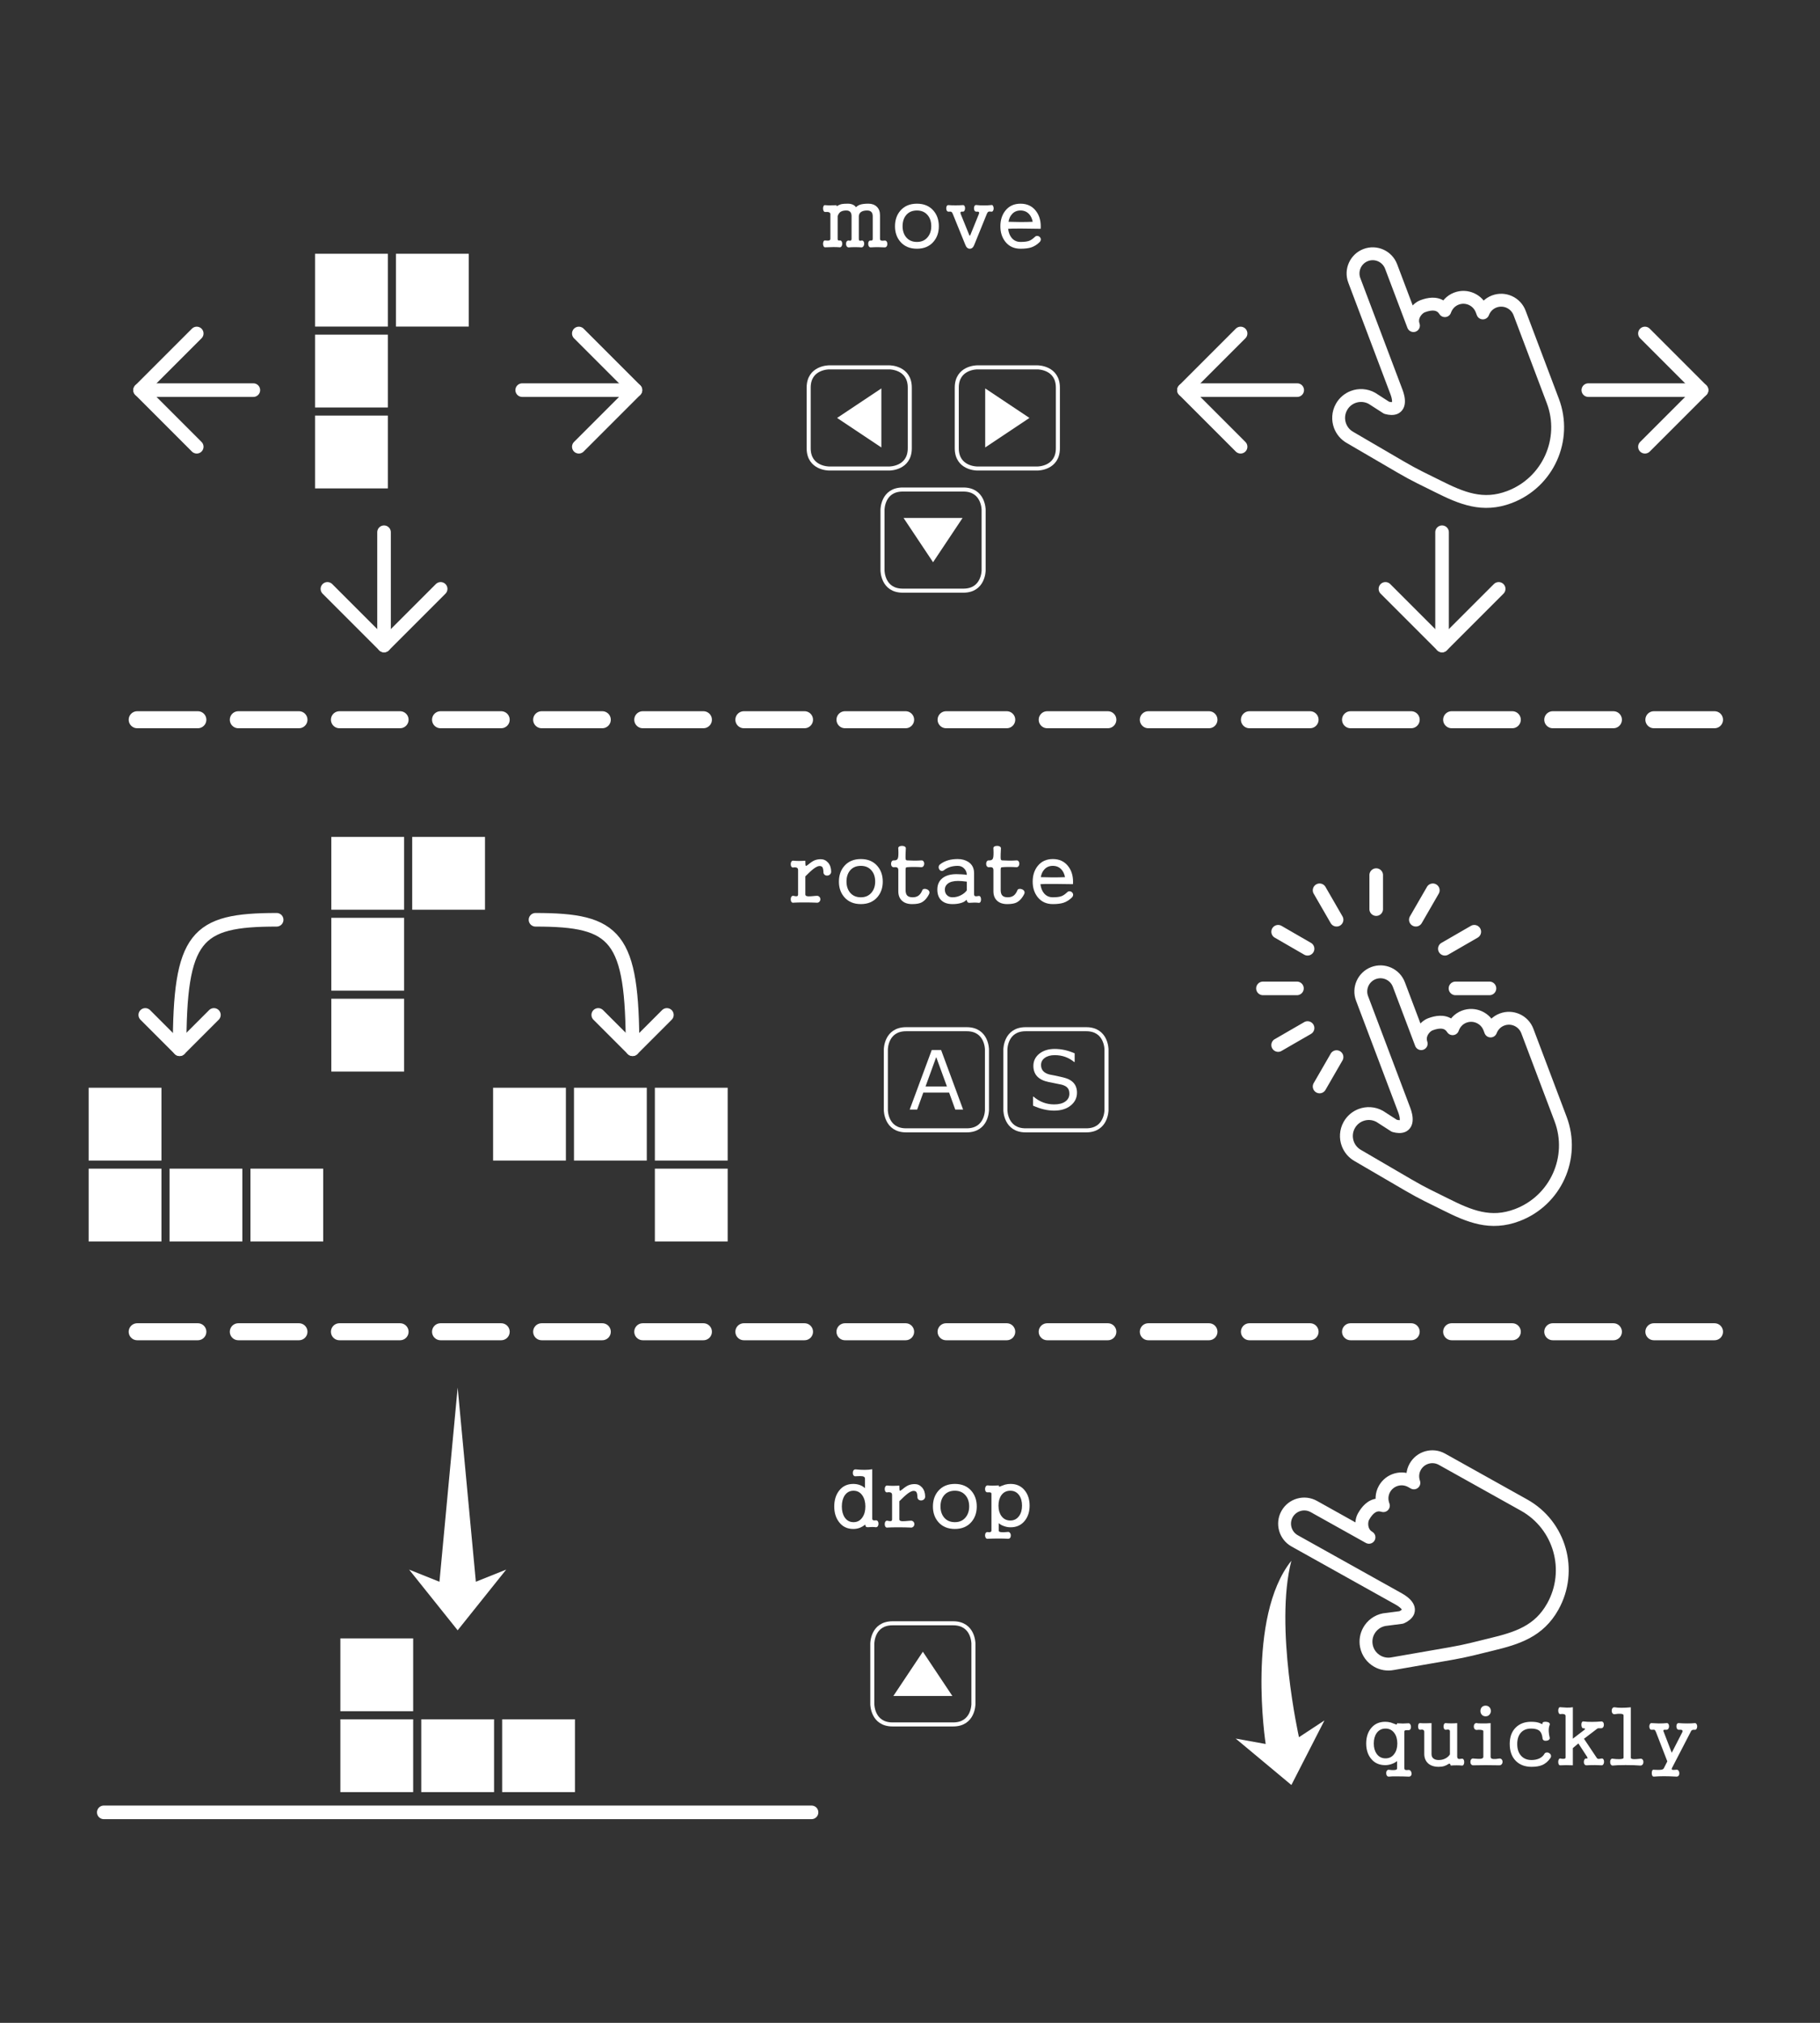 <?xml version="1.0" encoding="UTF-8" standalone="no"?>
<!--?xml version="1.0" encoding="utf-8"?-->

<!-- Generator: Adobe Illustrator 15.1.0, SVG Export Plug-In . SVG Version: 6.00 Build 0)  -->

<svg
   version="1.1"
   id="_x32_"
   x="0px"
   y="0px"
   width="1800"
   height="2000"
   viewBox="0 0 1800 2000"
   style="opacity:1"
   xml:space="preserve"
   sodipodi:docname="operation.svg"
   inkscape:version="1.2.2 (732a01da63, 2022-12-09)"
   xmlns:inkscape="http://www.inkscape.org/namespaces/inkscape"
   xmlns:sodipodi="http://sodipodi.sourceforge.net/DTD/sodipodi-0.dtd"
   xmlns="http://www.w3.org/2000/svg"
   xmlns:svg="http://www.w3.org/2000/svg"><rect x="0" y="0" width="1800" height="2000" fill="#333333" stroke="none"/><g
   id="g10712-2"
   transform="matrix(-0.8,0,0,0.8,-782.385,237.399)"><g
     id="g10675-4"><path
       style="fill:none;stroke:#ffffff;stroke-width:16.8;stroke-linecap:round;stroke-linejoin:round;stroke-dasharray:none;stroke-opacity:1"
       d="M -1242.426,957.574 -1200,1000 l 42.426,-42.426"
       id="path7881-4-8-6-7"
       sodipodi:nodetypes="ccc" /><path
       style="fill:none;stroke:#ffffff;stroke-width:16.8;stroke-linecap:round;stroke-linejoin:miter;stroke-dasharray:none;stroke-opacity:1"
       d="m -1200,1000 c 0,-140 -20,-160 -120,-160"
       id="path7883-1-13-6-8"
       sodipodi:nodetypes="cc" /></g></g><path
   style="fill:#ffffff;fill-opacity:1;stroke:none;stroke-width:0.6px;stroke-linecap:butt;stroke-linejoin:miter;stroke-opacity:1"
   d="m 434.63,1563.89 -30,-12 48,60 48,-60 -30,12 -18,-192 z"
   id="path8733-6-8"
   sodipodi:nodetypes="ccccccc" /><g
   id="g7014"
   transform="translate(2195.601,-370.207)"><g
     id="g6"
     transform="matrix(-0.198,-0.524,0.524,-0.198,-861.473,1641.269)"
     style="fill:#ffffff;fill-opacity:1;stroke:none">
	<path
   class="st0"
   d="M 465.906,200.813 V 189.454 H 296.079 255.095 c -4.156,0.047 -9.531,-0.609 -12.359,-1.734 -0.703,-0.266 -1.234,-0.531 -1.563,-0.734 l -0.391,-0.281 -0.469,0.5 0.547,-0.406 -0.078,-0.094 -0.469,0.5 0.547,-0.406 -1.484,1.094 h 1.906 l -0.422,-1.094 -1.484,1.094 h 1.906 c -0.016,0 -0.016,-0.469 0.453,-1.609 0.453,-1.141 1.375,-2.844 2.922,-5 l -9.219,-6.625 7.313,8.688 24.663,-18.271 c 11.938,-10.063 18.141,-24.531 18.125,-39 0.016,-11.547 -3.938,-23.25 -11.953,-32.75 -10.063,-11.953 -24.547,-18.156 -39.016,-18.141 -11.547,0 -23.25,3.938 -32.766,11.953 L 121.438,152.331 l 7.313,8.688 -7.125,-8.844 C 98.329,171 84.86,184.516 65.829,202.094 48.423,218.188 32.126,234.047 19.923,253.125 7.688,272.156 -0.062,294.625 0,321.844 0,400.813 64,464.813 142.953,464.813 h 166.078 c 25.438,0 46.078,-20.594 46.094,-46.063 0,-13.813 -6.203,-26.125 -15.656,-34.438 l -7.516,8.5 v 11.375 h 5.422 c 25.438,0 46.078,-20.625 46.078,-46.063 0.016,-14.344 -6.719,-27.063 -16.797,-35.406 l -7.25,8.75 2.297,11.125 c 5.391,-1.094 10.344,-3.25 14.469,-6.344 6.234,-4.625 10.297,-11.063 12.609,-17.75 2.344,-6.75 3.156,-13.844 3.172,-21.031 -0.016,-4.469 -0.953,-8.813 -2.578,-13.031 -2.469,-6.281 -6.5,-12.375 -12.344,-17.25 -5.797,-4.813 -13.734,-8.313 -22.703,-8.281 -3,0 -5.922,1.219 -8.031,3.344 -2.125,2.125 -3.328,5.031 -3.328,8.031 0,2.969 1.203,5.906 3.328,8.031 2.109,2.125 5.031,3.313 8.031,3.313 h 111.578 c 25.469,0 46.078,-20.625 46.094,-46.078 -0.031,-25.453 -20.641,-46.078 -46.094,-46.094 v 11.36 11.359 c 12.891,0.016 23.375,10.469 23.375,23.375 -0.031,12.891 -10.469,23.359 -23.375,23.359 H 354.329 c -3,0 -5.922,1.219 -8.031,3.344 -2.125,2.125 -3.328,5.031 -3.328,8.031 0,2.969 1.203,5.906 3.328,8.031 2.109,2.125 5.031,3.313 8.031,3.313 2.188,0.031 3.969,0.5 5.719,1.406 2.594,1.344 5.047,3.813 6.734,6.719 1.719,2.844 2.5,6.094 2.453,7.719 0.031,7.219 -1.266,13.094 -3.234,16.594 -1,1.75 -2.063,3 -3.391,3.969 -1.328,1 -2.969,1.781 -5.484,2.313 -4.297,0.906 -7.672,4.125 -8.734,8.375 -1.062,4.25 0.391,8.719 3.781,11.5 5.297,4.438 8.563,10.719 8.578,17.906 -0.031,12.875 -10.484,23.313 -23.375,23.344 h -5.422 c -4.734,0 -8.953,2.906 -10.625,7.344 -1.672,4.406 -0.453,9.375 3.094,12.531 4.953,4.406 7.984,10.469 7.984,17.406 -0.016,12.875 -10.469,23.313 -23.375,23.344 H 142.954 c -33.234,0 -63.234,-13.438 -85.016,-35.219 -21.782,-21.781 -35.219,-51.781 -35.219,-85.031 0.047,-23.031 6.109,-40.344 16.344,-56.469 10.25,-16.109 25.047,-30.813 42.172,-46.594 19.469,-17.984 32.234,-30.828 54.656,-48.938 l 0.172,-0.141 80.366,-65.177 c 5.328,-4.469 11.703,-6.609 18.141,-6.625 8.094,0.016 16.016,3.391 21.641,10.063 4.453,5.313 6.609,11.672 6.609,18.109 -0.016,8.078 -3.391,16.016 -10.047,21.641 L 228.126,165.969 c -0.734,0.609 -1.359,1.281 -1.922,2.047 -2.359,3.297 -4.203,6.469 -5.531,9.734 -1.313,3.266 -2.109,6.656 -2.109,10.141 -0.094,5.391 2.234,10.75 5.516,14.188 2.438,2.641 5.188,4.406 7.906,5.719 4.078,1.953 8.172,2.938 12.094,3.563 3.922,0.609 7.688,0.813 11.016,0.813 h 40.984 169.828 v -11.361 z"
   style="fill:#ffffff;fill-opacity:1;stroke:none"
   id="path4"
   sodipodi:nodetypes="ccccccccccccccccccccccccccccccccssccccscccccccccccscsscccccsscsccccccccscccsccccsscccccccccccccccccscccc" />
</g><g
     id="g6210"
     style="fill:#ffffff;fill-opacity:1;stroke:none"
     transform="matrix(0.56,0,0,0.56,-613.948,1288.867)"><path
       style="color:#000000;fill:#ffffff;fill-opacity:1;stroke:none;stroke-linecap:round;-inkscape-stroke:none"
       d="m -393.863,-107.398 a 12,12 0 0 0 -12,12 v 60 a 12,12 0 0 0 12,12 12,12 0 0 0 12,-12 v -60 a 12,12 0 0 0 -12,-12 z"
       id="use5624-7" /><path
       style="color:#000000;fill:#ffffff;fill-opacity:1;stroke:none;stroke-linecap:round;-inkscape-stroke:none"
       d="m -296.969,-80.193 a 12,12 0 0 0 -7.287,5.59 l -30,51.963 a 12,12 0 0 0 4.393,16.391 12,12 0 0 0 16.393,-4.391 l 30,-51.963 a 12,12 0 0 0 -4.393,-16.393 12,12 0 0 0 -9.105,-1.197 z"
       id="use5626-5" /><path
       style="color:#000000;fill:#ffffff;fill-opacity:1;stroke:none;stroke-linecap:round;-inkscape-stroke:none"
       d="m -217.553,-6.988 a 12,12 0 0 0 -9.105,1.197 l -51.963,30 a 12,12 0 0 0 -4.391,16.393 12,12 0 0 0 16.391,4.393 l 51.963,-30 a 12,12 0 0 0 4.393,-16.393 12,12 0 0 0 -7.287,-5.59 z"
       id="use5628-0" /><path
       style="color:#000000;fill:#ffffff;fill-opacity:1;stroke:none;stroke-linecap:round;-inkscape-stroke:none"
       d="m -253.863,92.602 a 12,12 0 0 0 -12,12 12,12 0 0 0 12,12 h 60 a 12,12 0 0 0 12,-12 12,12 0 0 0 -12,-12 z"
       id="use5630-3" /><path
       style="color:#000000;fill:#ffffff;fill-opacity:1;stroke:none;stroke-linecap:round;-inkscape-stroke:none"
       d="m -466.969,214.254 a 12,12 0 0 0 -7.287,5.592 l -30,51.961 a 12,12 0 0 0 4.393,16.393 12,12 0 0 0 16.393,-4.393 l 30,-51.961 a 12,12 0 0 0 -4.393,-16.393 12,12 0 0 0 -9.105,-1.199 z"
       id="use5638-1" /><path
       style="color:#000000;fill:#ffffff;fill-opacity:1;stroke:none;stroke-linecap:round;-inkscape-stroke:none"
       d="m -512.002,163.012 a 12,12 0 0 0 -9.105,1.197 l -51.961,30 a 12,12 0 0 0 -4.393,16.393 12,12 0 0 0 16.393,4.393 l 51.961,-30 a 12,12 0 0 0 4.393,-16.393 12,12 0 0 0 -7.287,-5.59 z"
       id="use5640-5" /><path
       style="color:#000000;fill:#ffffff;fill-opacity:1;stroke:none;stroke-linecap:round;-inkscape-stroke:none"
       d="m -593.863,92.602 a 12,12 0 0 0 -12,12 12,12 0 0 0 12,12 h 60 a 12,12 0 0 0 12,-12 12,12 0 0 0 -12,-12 z"
       id="use5642-3" /><path
       style="color:#000000;fill:#ffffff;fill-opacity:1;stroke:none;stroke-linecap:round;-inkscape-stroke:none"
       d="m -570.174,-6.988 a 12,12 0 0 0 -7.287,5.59 12,12 0 0 0 4.393,16.393 l 51.961,30 a 12,12 0 0 0 16.393,-4.393 12,12 0 0 0 -4.393,-16.393 l -51.961,-30 a 12,12 0 0 0 -9.105,-1.197 z"
       id="use5644-6" /><path
       style="color:#000000;fill:#ffffff;fill-opacity:1;stroke:none;stroke-linecap:round;-inkscape-stroke:none"
       d="m -490.758,-80.193 a 12,12 0 0 0 -9.105,1.197 12,12 0 0 0 -4.393,16.393 l 30,51.963 a 12,12 0 0 0 16.393,4.391 12,12 0 0 0 4.393,-16.391 l -30,-51.963 a 12,12 0 0 0 -7.287,-5.59 z"
       id="use5646-4" /></g></g><g
   id="g7043"
   transform="translate(2212.63,-380.36)"><g
     id="g7887-4-9"
     transform="matrix(0.56,0,0,-0.56,165.581,1242.584)"><path
       style="fill:none;stroke:#ffffff;stroke-width:24;stroke-linecap:round;stroke-linejoin:round;stroke-dasharray:none;stroke-opacity:1"
       d="m -1800,500 100,-100 100,100"
       id="path7881-4-0" /><path
       style="fill:none;stroke:#ffffff;stroke-width:24;stroke-linecap:round;stroke-linejoin:miter;stroke-dasharray:none;stroke-opacity:1"
       d="M -1700,400 V 600"
       id="path7883-1-1" /></g><g
     id="g7887-4"
     transform="matrix(0,-0.56,-0.56,0,-305.775,-185.925)"><path
       style="fill:none;stroke:#ffffff;stroke-width:24;stroke-linecap:round;stroke-linejoin:round;stroke-dasharray:none;stroke-opacity:1"
       d="m -1800,500 100,-100 100,100"
       id="path7881-4" /><path
       style="fill:none;stroke:#ffffff;stroke-width:24;stroke-linecap:round;stroke-linejoin:miter;stroke-dasharray:none;stroke-opacity:1"
       d="M -1700,400 V 600"
       id="path7883-1" /></g><g
     id="g6-8"
     transform="matrix(-0.198,-0.524,0.524,-0.198,-886.169,941.476)"
     style="fill:#ffffff;fill-opacity:1;stroke:none">
	<path
   class="st0"
   d="M 465.906,200.813 V 189.454 H 296.079 255.095 c -4.156,0.047 -9.531,-0.609 -12.359,-1.734 -0.703,-0.266 -1.234,-0.531 -1.563,-0.734 l -0.391,-0.281 -0.469,0.5 0.547,-0.406 -0.078,-0.094 -0.469,0.5 0.547,-0.406 -1.484,1.094 h 1.906 l -0.422,-1.094 -1.484,1.094 h 1.906 c -0.016,0 -0.016,-0.469 0.453,-1.609 0.453,-1.141 1.375,-2.844 2.922,-5 l -9.219,-6.625 7.313,8.688 24.663,-18.271 c 11.938,-10.063 18.141,-24.531 18.125,-39 0.016,-11.547 -3.938,-23.25 -11.953,-32.75 -10.063,-11.953 -24.547,-18.156 -39.016,-18.141 -11.547,0 -23.25,3.938 -32.766,11.953 L 121.438,152.331 l 7.313,8.688 -7.125,-8.844 C 98.329,171 84.86,184.516 65.829,202.094 48.423,218.188 32.126,234.047 19.923,253.125 7.688,272.156 -0.062,294.625 0,321.844 0,400.813 64,464.813 142.953,464.813 h 166.078 c 25.438,0 46.078,-20.594 46.094,-46.063 0,-13.813 -6.203,-26.125 -15.656,-34.438 l -7.516,8.5 v 11.375 h 5.422 c 25.438,0 46.078,-20.625 46.078,-46.063 0.016,-14.344 -6.719,-27.063 -16.797,-35.406 l -7.25,8.75 2.297,11.125 c 5.391,-1.094 10.344,-3.25 14.469,-6.344 6.234,-4.625 10.297,-11.063 12.609,-17.75 2.344,-6.75 3.156,-13.844 3.172,-21.031 -0.016,-4.469 -0.953,-8.813 -2.578,-13.031 -2.469,-6.281 -6.5,-12.375 -12.344,-17.25 -5.797,-4.813 -13.734,-8.313 -22.703,-8.281 -3,0 -5.922,1.219 -8.031,3.344 -2.125,2.125 -3.328,5.031 -3.328,8.031 0,2.969 1.203,5.906 3.328,8.031 2.109,2.125 5.031,3.313 8.031,3.313 h 111.578 c 25.469,0 46.078,-20.625 46.094,-46.078 -0.031,-25.453 -20.641,-46.078 -46.094,-46.094 v 11.36 11.359 c 12.891,0.016 23.375,10.469 23.375,23.375 -0.031,12.891 -10.469,23.359 -23.375,23.359 H 354.329 c -3,0 -5.922,1.219 -8.031,3.344 -2.125,2.125 -3.328,5.031 -3.328,8.031 0,2.969 1.203,5.906 3.328,8.031 2.109,2.125 5.031,3.313 8.031,3.313 2.188,0.031 3.969,0.5 5.719,1.406 2.594,1.344 5.047,3.813 6.734,6.719 1.719,2.844 2.5,6.094 2.453,7.719 0.031,7.219 -1.266,13.094 -3.234,16.594 -1,1.75 -2.063,3 -3.391,3.969 -1.328,1 -2.969,1.781 -5.484,2.313 -4.297,0.906 -7.672,4.125 -8.734,8.375 -1.062,4.25 0.391,8.719 3.781,11.5 5.297,4.438 8.563,10.719 8.578,17.906 -0.031,12.875 -10.484,23.313 -23.375,23.344 h -5.422 c -4.734,0 -8.953,2.906 -10.625,7.344 -1.672,4.406 -0.453,9.375 3.094,12.531 4.953,4.406 7.984,10.469 7.984,17.406 -0.016,12.875 -10.469,23.313 -23.375,23.344 H 142.954 c -33.234,0 -63.234,-13.438 -85.016,-35.219 -21.782,-21.781 -35.219,-51.781 -35.219,-85.031 0.047,-23.031 6.109,-40.344 16.344,-56.469 10.25,-16.109 25.047,-30.813 42.172,-46.594 19.469,-17.984 32.234,-30.828 54.656,-48.938 l 0.172,-0.141 80.366,-65.177 c 5.328,-4.469 11.703,-6.609 18.141,-6.625 8.094,0.016 16.016,3.391 21.641,10.063 4.453,5.313 6.609,11.672 6.609,18.109 -0.016,8.078 -3.391,16.016 -10.047,21.641 L 228.126,165.969 c -0.734,0.609 -1.359,1.281 -1.922,2.047 -2.359,3.297 -4.203,6.469 -5.531,9.734 -1.313,3.266 -2.109,6.656 -2.109,10.141 -0.094,5.391 2.234,10.75 5.516,14.188 2.438,2.641 5.188,4.406 7.906,5.719 4.078,1.953 8.172,2.938 12.094,3.563 3.922,0.609 7.688,0.813 11.016,0.813 h 40.984 169.828 v -11.361 z"
   style="fill:#ffffff;fill-opacity:1;stroke:none"
   id="path4-8"
   sodipodi:nodetypes="ccccccccccccccccccccccccccccccccssccccscccccccccccscsscccccsscsccccccccscccsccccsscccccccccccccccccscccc" />
</g><g
     id="g7887"
     transform="matrix(0,-0.56,0.56,0,-1265.666,-185.925)"><path
       style="fill:none;stroke:#ffffff;stroke-width:24;stroke-linecap:round;stroke-linejoin:round;stroke-dasharray:none;stroke-opacity:1"
       d="m -1800,500 100,-100 100,100"
       id="path7881" /><path
       style="fill:none;stroke:#ffffff;stroke-width:24;stroke-linecap:round;stroke-linejoin:miter;stroke-dasharray:none;stroke-opacity:1"
       d="M -1700,400 V 600"
       id="path7883" /></g></g><path
   style="fill:none;stroke:#ffffff;stroke-width:13.44;stroke-linecap:round;stroke-linejoin:miter;stroke-dasharray:none;stroke-opacity:1"
   d="m 102.63,1791.89 h 700"
   id="path7883-5-0"
   sodipodi:nodetypes="cc" /><g
   id="g11203"
   transform="translate(1915.69,-88.398)"><path
     style="fill:none;stroke:#ffffff;stroke-width:16.8;stroke-linecap:round;stroke-linejoin:miter;stroke-dasharray:none;stroke-opacity:1"
     d="m -1780,800 h 60"
     id="path7883-5-0-5"
     sodipodi:nodetypes="cc" /><path
     style="fill:none;stroke:#ffffff;stroke-width:16.8;stroke-linecap:round;stroke-linejoin:miter;stroke-dasharray:none;stroke-opacity:1"
     d="m -1680,800 h 60"
     id="path7883-5-0-5-3"
     sodipodi:nodetypes="cc" /><path
     style="fill:none;stroke:#ffffff;stroke-width:16.8;stroke-linecap:round;stroke-linejoin:miter;stroke-dasharray:none;stroke-opacity:1"
     d="m -1580,800 h 60"
     id="path7883-5-0-5-6"
     sodipodi:nodetypes="cc" /><path
     style="fill:none;stroke:#ffffff;stroke-width:16.8;stroke-linecap:round;stroke-linejoin:miter;stroke-dasharray:none;stroke-opacity:1"
     d="m -1480,800 h 60"
     id="path7883-5-0-5-8"
     sodipodi:nodetypes="cc" /><path
     style="fill:none;stroke:#ffffff;stroke-width:16.8;stroke-linecap:round;stroke-linejoin:miter;stroke-dasharray:none;stroke-opacity:1"
     d="m -1380,800 h 60"
     id="path7883-5-0-5-83"
     sodipodi:nodetypes="cc" /><path
     style="fill:none;stroke:#ffffff;stroke-width:16.8;stroke-linecap:round;stroke-linejoin:miter;stroke-dasharray:none;stroke-opacity:1"
     d="m -1280,800 h 60"
     id="path7883-5-0-5-7"
     sodipodi:nodetypes="cc" /><path
     style="fill:none;stroke:#ffffff;stroke-width:16.8;stroke-linecap:round;stroke-linejoin:miter;stroke-dasharray:none;stroke-opacity:1"
     d="m -1180,800 h 60"
     id="path7883-5-0-5-3-8"
     sodipodi:nodetypes="cc" /><path
     style="fill:none;stroke:#ffffff;stroke-width:16.8;stroke-linecap:round;stroke-linejoin:miter;stroke-dasharray:none;stroke-opacity:1"
     d="m -1080,800 h 60"
     id="path7883-5-0-5-6-0"
     sodipodi:nodetypes="cc" /><path
     style="fill:none;stroke:#ffffff;stroke-width:16.8;stroke-linecap:round;stroke-linejoin:miter;stroke-dasharray:none;stroke-opacity:1"
     d="m -980,800 h 60"
     id="path7883-5-0-5-8-1"
     sodipodi:nodetypes="cc" /><path
     style="fill:none;stroke:#ffffff;stroke-width:16.8;stroke-linecap:round;stroke-linejoin:miter;stroke-dasharray:none;stroke-opacity:1"
     d="m -880,800 h 60"
     id="path7883-5-0-5-83-9"
     sodipodi:nodetypes="cc" /><path
     style="fill:none;stroke:#ffffff;stroke-width:16.8;stroke-linecap:round;stroke-linejoin:miter;stroke-dasharray:none;stroke-opacity:1"
     d="m -780,800 h 60"
     id="path7883-5-0-5-4"
     sodipodi:nodetypes="cc" /><path
     style="fill:none;stroke:#ffffff;stroke-width:16.8;stroke-linecap:round;stroke-linejoin:miter;stroke-dasharray:none;stroke-opacity:1"
     d="m -680,800 h 60"
     id="path7883-5-0-5-3-5"
     sodipodi:nodetypes="cc" /><path
     style="fill:none;stroke:#ffffff;stroke-width:16.8;stroke-linecap:round;stroke-linejoin:miter;stroke-dasharray:none;stroke-opacity:1"
     d="m -580,800 h 60"
     id="path7883-5-0-5-6-3"
     sodipodi:nodetypes="cc" /><path
     style="fill:none;stroke:#ffffff;stroke-width:16.8;stroke-linecap:round;stroke-linejoin:miter;stroke-dasharray:none;stroke-opacity:1"
     d="m -480,800 h 60"
     id="path7883-5-0-5-8-7"
     sodipodi:nodetypes="cc" /><path
     style="fill:none;stroke:#ffffff;stroke-width:16.8;stroke-linecap:round;stroke-linejoin:miter;stroke-dasharray:none;stroke-opacity:1"
     d="m -380,800 h 60"
     id="path7883-5-0-5-83-8"
     sodipodi:nodetypes="cc" /><path
     style="fill:none;stroke:#ffffff;stroke-width:16.8;stroke-linecap:round;stroke-linejoin:miter;stroke-dasharray:none;stroke-opacity:1"
     d="m -280,800 h 60"
     id="path7883-5-0-5-8-7-3"
     sodipodi:nodetypes="cc" /></g><g
   id="g11203-6"
   transform="translate(1915.69,516.712)"><path
     style="fill:none;stroke:#ffffff;stroke-width:16.8;stroke-linecap:round;stroke-linejoin:miter;stroke-dasharray:none;stroke-opacity:1"
     d="m -1780,800 h 60"
     id="path7883-5-0-5-33"
     sodipodi:nodetypes="cc" /><path
     style="fill:none;stroke:#ffffff;stroke-width:16.8;stroke-linecap:round;stroke-linejoin:miter;stroke-dasharray:none;stroke-opacity:1"
     d="m -1680,800 h 60"
     id="path7883-5-0-5-3-2"
     sodipodi:nodetypes="cc" /><path
     style="fill:none;stroke:#ffffff;stroke-width:16.8;stroke-linecap:round;stroke-linejoin:miter;stroke-dasharray:none;stroke-opacity:1"
     d="m -1580,800 h 60"
     id="path7883-5-0-5-6-4"
     sodipodi:nodetypes="cc" /><path
     style="fill:none;stroke:#ffffff;stroke-width:16.8;stroke-linecap:round;stroke-linejoin:miter;stroke-dasharray:none;stroke-opacity:1"
     d="m -1480,800 h 60"
     id="path7883-5-0-5-8-12"
     sodipodi:nodetypes="cc" /><path
     style="fill:none;stroke:#ffffff;stroke-width:16.8;stroke-linecap:round;stroke-linejoin:miter;stroke-dasharray:none;stroke-opacity:1"
     d="m -1380,800 h 60"
     id="path7883-5-0-5-83-88"
     sodipodi:nodetypes="cc" /><path
     style="fill:none;stroke:#ffffff;stroke-width:16.8;stroke-linecap:round;stroke-linejoin:miter;stroke-dasharray:none;stroke-opacity:1"
     d="m -1280,800 h 60"
     id="path7883-5-0-5-7-7"
     sodipodi:nodetypes="cc" /><path
     style="fill:none;stroke:#ffffff;stroke-width:16.8;stroke-linecap:round;stroke-linejoin:miter;stroke-dasharray:none;stroke-opacity:1"
     d="m -1180,800 h 60"
     id="path7883-5-0-5-3-8-3"
     sodipodi:nodetypes="cc" /><path
     style="fill:none;stroke:#ffffff;stroke-width:16.8;stroke-linecap:round;stroke-linejoin:miter;stroke-dasharray:none;stroke-opacity:1"
     d="m -1080,800 h 60"
     id="path7883-5-0-5-6-0-1"
     sodipodi:nodetypes="cc" /><path
     style="fill:none;stroke:#ffffff;stroke-width:16.8;stroke-linecap:round;stroke-linejoin:miter;stroke-dasharray:none;stroke-opacity:1"
     d="m -980,800 h 60"
     id="path7883-5-0-5-8-1-2"
     sodipodi:nodetypes="cc" /><path
     style="fill:none;stroke:#ffffff;stroke-width:16.8;stroke-linecap:round;stroke-linejoin:miter;stroke-dasharray:none;stroke-opacity:1"
     d="m -880,800 h 60"
     id="path7883-5-0-5-83-9-1"
     sodipodi:nodetypes="cc" /><path
     style="fill:none;stroke:#ffffff;stroke-width:16.8;stroke-linecap:round;stroke-linejoin:miter;stroke-dasharray:none;stroke-opacity:1"
     d="m -780,800 h 60"
     id="path7883-5-0-5-4-2"
     sodipodi:nodetypes="cc" /><path
     style="fill:none;stroke:#ffffff;stroke-width:16.8;stroke-linecap:round;stroke-linejoin:miter;stroke-dasharray:none;stroke-opacity:1"
     d="m -680,800 h 60"
     id="path7883-5-0-5-3-5-8"
     sodipodi:nodetypes="cc" /><path
     style="fill:none;stroke:#ffffff;stroke-width:16.8;stroke-linecap:round;stroke-linejoin:miter;stroke-dasharray:none;stroke-opacity:1"
     d="m -580,800 h 60"
     id="path7883-5-0-5-6-3-7"
     sodipodi:nodetypes="cc" /><path
     style="fill:none;stroke:#ffffff;stroke-width:16.8;stroke-linecap:round;stroke-linejoin:miter;stroke-dasharray:none;stroke-opacity:1"
     d="m -480,800 h 60"
     id="path7883-5-0-5-8-7-8"
     sodipodi:nodetypes="cc" /><path
     style="fill:none;stroke:#ffffff;stroke-width:16.8;stroke-linecap:round;stroke-linejoin:miter;stroke-dasharray:none;stroke-opacity:1"
     d="m -380,800 h 60"
     id="path7883-5-0-5-83-8-1"
     sodipodi:nodetypes="cc" /><path
     style="fill:none;stroke:#ffffff;stroke-width:16.8;stroke-linecap:round;stroke-linejoin:miter;stroke-dasharray:none;stroke-opacity:1"
     d="m -280,800 h 60"
     id="path7883-5-0-5-8-7-3-9"
     sodipodi:nodetypes="cc" /></g><g
   id="g7000"
   transform="translate(2169.966,-349.263)"><g
     id="g6-8-9"
     transform="matrix(-0.489,-0.273,0.273,-0.489,-716.533,2098.121)"
     style="fill:#ffffff;fill-opacity:1;stroke:none">
	<path
   class="st0"
   d="M 465.906,200.813 V 189.454 H 296.079 255.095 c -4.156,0.047 -9.531,-0.609 -12.359,-1.734 -0.703,-0.266 -1.234,-0.531 -1.563,-0.734 l -0.391,-0.281 -0.469,0.5 0.547,-0.406 -0.078,-0.094 -0.469,0.5 0.547,-0.406 -1.484,1.094 h 1.906 l -0.422,-1.094 -1.484,1.094 h 1.906 c -0.016,0 -0.016,-0.469 0.453,-1.609 0.453,-1.141 1.375,-2.844 2.922,-5 l -9.219,-6.625 7.313,8.688 24.663,-18.271 c 11.938,-10.063 18.141,-24.531 18.125,-39 0.016,-11.547 -3.938,-23.25 -11.953,-32.75 -10.063,-11.953 -24.547,-18.156 -39.016,-18.141 -11.547,0 -23.25,3.938 -32.766,11.953 L 121.438,152.331 l 7.313,8.688 -7.125,-8.844 C 98.329,171 84.86,184.516 65.829,202.094 48.423,218.188 32.126,234.047 19.923,253.125 7.688,272.156 -0.062,294.625 0,321.844 0,400.813 64,464.813 142.953,464.813 h 166.078 c 25.438,0 46.078,-20.594 46.094,-46.063 0,-13.813 -6.203,-26.125 -15.656,-34.438 l -7.516,8.5 v 11.375 h 5.422 c 25.438,0 46.078,-20.625 46.078,-46.063 0.016,-14.344 -6.719,-27.063 -16.797,-35.406 l -7.25,8.75 2.297,11.125 c 5.391,-1.094 10.344,-3.25 14.469,-6.344 6.234,-4.625 10.297,-11.063 12.609,-17.75 2.344,-6.75 3.156,-13.844 3.172,-21.031 -0.016,-4.469 -0.953,-8.813 -2.578,-13.031 -2.469,-6.281 -6.5,-12.375 -12.344,-17.25 -5.797,-4.813 -13.734,-8.313 -22.703,-8.281 -3,0 -5.922,1.219 -8.031,3.344 -2.125,2.125 -3.328,5.031 -3.328,8.031 0,2.969 1.203,5.906 3.328,8.031 2.109,2.125 5.031,3.313 8.031,3.313 h 111.578 c 25.469,0 46.078,-20.625 46.094,-46.078 -0.031,-25.453 -20.641,-46.078 -46.094,-46.094 v 11.36 11.359 c 12.891,0.016 23.375,10.469 23.375,23.375 -0.031,12.891 -10.469,23.359 -23.375,23.359 H 354.329 c -3,0 -5.922,1.219 -8.031,3.344 -2.125,2.125 -3.328,5.031 -3.328,8.031 0,2.969 1.203,5.906 3.328,8.031 2.109,2.125 5.031,3.313 8.031,3.313 2.188,0.031 3.969,0.5 5.719,1.406 2.594,1.344 5.047,3.813 6.734,6.719 1.719,2.844 2.5,6.094 2.453,7.719 0.031,7.219 -1.266,13.094 -3.234,16.594 -1,1.75 -2.063,3 -3.391,3.969 -1.328,1 -2.969,1.781 -5.484,2.313 -4.297,0.906 -7.672,4.125 -8.734,8.375 -1.062,4.25 0.391,8.719 3.781,11.5 5.297,4.438 8.563,10.719 8.578,17.906 -0.031,12.875 -10.484,23.313 -23.375,23.344 h -5.422 c -4.734,0 -8.953,2.906 -10.625,7.344 -1.672,4.406 -0.453,9.375 3.094,12.531 4.953,4.406 7.984,10.469 7.984,17.406 -0.016,12.875 -10.469,23.313 -23.375,23.344 H 142.954 c -33.234,0 -63.234,-13.438 -85.016,-35.219 -21.782,-21.781 -35.219,-51.781 -35.219,-85.031 0.047,-23.031 6.109,-40.344 16.344,-56.469 10.25,-16.109 25.047,-30.813 42.172,-46.594 19.469,-17.984 32.234,-30.828 54.656,-48.938 l 0.172,-0.141 80.366,-65.177 c 5.328,-4.469 11.703,-6.609 18.141,-6.625 8.094,0.016 16.016,3.391 21.641,10.063 4.453,5.313 6.609,11.672 6.609,18.109 -0.016,8.078 -3.391,16.016 -10.047,21.641 L 228.126,165.969 c -0.734,0.609 -1.359,1.281 -1.922,2.047 -2.359,3.297 -4.203,6.469 -5.531,9.734 -1.313,3.266 -2.109,6.656 -2.109,10.141 -0.094,5.391 2.234,10.75 5.516,14.188 2.438,2.641 5.188,4.406 7.906,5.719 4.078,1.953 8.172,2.938 12.094,3.563 3.922,0.609 7.688,0.813 11.016,0.813 h 40.984 169.828 v -11.361 z"
   style="fill:#ffffff;fill-opacity:1;stroke:none"
   id="path4-8-0"
   sodipodi:nodetypes="ccccccccccccccccccccccccccccccccssccccscccccccccccscsscccccsscsccccccccscccsccccsscccccccccccccccccscccc" />
</g><path
     style="fill:#ffffff;fill-opacity:1;stroke:none;stroke-width:0.56px;stroke-linecap:butt;stroke-linejoin:miter;stroke-opacity:1"
     d="m -918.195,2073.575 -29.674,-5.374 55.095,45.909 32.695,-63.829 -25.194,16.574 c 0,0 -24.433,-109.37 -7.501,-174.482 -44.8,56 -25.421,181.202 -25.421,181.202 z"
     id="path8733"
     sodipodi:nodetypes="ccccccc" /></g><g
   id="g7030"
   transform="translate(1902.63,-356.954)"><g
     id="g7887-4-9-3"
     transform="matrix(0.56,0,0,-0.56,-570.814,1219.179)"><path
       style="fill:none;stroke:#ffffff;stroke-width:24;stroke-linecap:round;stroke-linejoin:round;stroke-dasharray:none;stroke-opacity:1"
       d="m -1800,500 100,-100 100,100"
       id="path7881-4-0-3" /><path
       style="fill:none;stroke:#ffffff;stroke-width:24;stroke-linecap:round;stroke-linejoin:miter;stroke-dasharray:none;stroke-opacity:1"
       d="M -1700,400 V 600"
       id="path7883-1-1-0" /></g><g
     id="g7887-4-0"
     transform="matrix(0,-0.56,-0.56,0,-1050.17,-209.331)"><path
       style="fill:none;stroke:#ffffff;stroke-width:24;stroke-linecap:round;stroke-linejoin:round;stroke-dasharray:none;stroke-opacity:1"
       d="m -1800,500 100,-100 100,100"
       id="path7881-4-8" /><path
       style="fill:none;stroke:#ffffff;stroke-width:24;stroke-linecap:round;stroke-linejoin:miter;stroke-dasharray:none;stroke-opacity:1"
       d="M -1700,400 V 600"
       id="path7883-1-13" /></g><g
     id="g7887-8"
     transform="matrix(0,-0.56,0.56,0,-1988.061,-209.331)"><path
       style="fill:none;stroke:#ffffff;stroke-width:24;stroke-linecap:round;stroke-linejoin:round;stroke-dasharray:none;stroke-opacity:1"
       d="m -1800,500 100,-100 100,100"
       id="path7881-5" /><path
       style="fill:none;stroke:#ffffff;stroke-width:24;stroke-linecap:round;stroke-linejoin:miter;stroke-dasharray:none;stroke-opacity:1"
       d="M -1700,400 V 600"
       id="path7883-5" /></g><g
     id="g9690"
     transform="matrix(0.4,0,0,0.4,-991.049,647.842)"><rect
       style="fill:#ffffff;fill-opacity:1;stroke:none;stroke-width:24;stroke-linecap:round;stroke-linejoin:round;stroke-dasharray:none;stroke-opacity:1"
       id="rect9592-0"
       width="180"
       height="180"
       x="-1500"
       y="300" /><rect
       style="fill:#ffffff;fill-opacity:1;stroke:none;stroke-width:24;stroke-linecap:round;stroke-linejoin:round;stroke-dasharray:none;stroke-opacity:1"
       id="rect9592-5"
       width="180"
       height="180"
       x="-1500"
       y="100" /><rect
       style="fill:#ffffff;fill-opacity:1;stroke:none;stroke-width:24;stroke-linecap:round;stroke-linejoin:round;stroke-dasharray:none;stroke-opacity:1"
       id="rect9592-7"
       width="180"
       height="180"
       x="-1300"
       y="-100" /><rect
       style="fill:#ffffff;fill-opacity:1;stroke:none;stroke-width:24;stroke-linecap:round;stroke-linejoin:round;stroke-dasharray:none;stroke-opacity:1"
       id="rect9592"
       width="180"
       height="180"
       x="-1500"
       y="-100" /></g></g><g
   id="g9690-0"
   transform="matrix(0,0.4,-0.4,0,679.674,1675.458)"><rect
     style="fill:#ffffff;fill-opacity:1;stroke:none;stroke-width:24;stroke-linecap:round;stroke-linejoin:round;stroke-dasharray:none;stroke-opacity:1"
     id="rect9592-0-1"
     width="180"
     height="180"
     x="-1500"
     y="300" /><rect
     style="fill:#ffffff;fill-opacity:1;stroke:none;stroke-width:24;stroke-linecap:round;stroke-linejoin:round;stroke-dasharray:none;stroke-opacity:1"
     id="rect9592-5-5"
     width="180"
     height="180"
     x="-1500"
     y="100" /><rect
     style="fill:#ffffff;fill-opacity:1;stroke:none;stroke-width:24;stroke-linecap:round;stroke-linejoin:round;stroke-dasharray:none;stroke-opacity:1"
     id="rect9592-7-7"
     width="180"
     height="180"
     x="-1300"
     y="-100" /><rect
     style="fill:#ffffff;fill-opacity:1;stroke:none;stroke-width:24;stroke-linecap:round;stroke-linejoin:round;stroke-dasharray:none;stroke-opacity:1"
     id="rect9592-3"
     width="180"
     height="180"
     x="-1500"
     y="-100" /></g><g
   id="g9690-0-2"
   transform="matrix(0.4,0,0,0.4,927.674,867.458)"
   style="fill:#ffffff;fill-opacity:1"><rect
     style="fill:#ffffff;fill-opacity:1;stroke:none;stroke-width:24;stroke-linecap:round;stroke-linejoin:round;stroke-dasharray:none;stroke-opacity:1"
     id="rect9592-0-1-5"
     width="180"
     height="180"
     x="-1500"
     y="300" /><rect
     style="fill:#ffffff;fill-opacity:1;stroke:none;stroke-width:24;stroke-linecap:round;stroke-linejoin:round;stroke-dasharray:none;stroke-opacity:1"
     id="rect9592-5-5-2"
     width="180"
     height="180"
     x="-1500"
     y="100" /><rect
     style="fill:#ffffff;fill-opacity:1;stroke:none;stroke-width:24;stroke-linecap:round;stroke-linejoin:round;stroke-dasharray:none;stroke-opacity:1"
     id="rect9592-7-7-0"
     width="180"
     height="180"
     x="-1300"
     y="-100" /><rect
     style="fill:#ffffff;fill-opacity:1;stroke:none;stroke-width:24;stroke-linecap:round;stroke-linejoin:round;stroke-dasharray:none;stroke-opacity:1"
     id="rect9592-3-0"
     width="180"
     height="180"
     x="-1500"
     y="-100" /></g><g
   id="g9690-0-2-2"
   transform="matrix(0,-0.4,0.4,0,127.674,627.458)"
   style="fill:#ffffff;fill-opacity:1"><rect
     style="fill:#ffffff;fill-opacity:1;stroke:none;stroke-width:24;stroke-linecap:round;stroke-linejoin:round;stroke-dasharray:none;stroke-opacity:1"
     id="rect9592-0-1-5-1"
     width="180"
     height="180"
     x="-1500"
     y="300" /><rect
     style="fill:#ffffff;fill-opacity:1;stroke:none;stroke-width:24;stroke-linecap:round;stroke-linejoin:round;stroke-dasharray:none;stroke-opacity:1"
     id="rect9592-5-5-2-1"
     width="180"
     height="180"
     x="-1500"
     y="100" /><rect
     style="fill:#ffffff;fill-opacity:1;stroke:none;stroke-width:24;stroke-linecap:round;stroke-linejoin:round;stroke-dasharray:none;stroke-opacity:1"
     id="rect9592-7-7-0-4"
     width="180"
     height="180"
     x="-1300"
     y="-100" /><rect
     style="fill:#ffffff;fill-opacity:1;stroke:none;stroke-width:24;stroke-linecap:round;stroke-linejoin:round;stroke-dasharray:none;stroke-opacity:1"
     id="rect9592-3-0-6"
     width="180"
     height="180"
     x="-1500"
     y="-100" /></g><g
   id="g9690-6"
   transform="matrix(0,-0.4,0.4,0,376.63,1171.89)"><rect
     style="fill:#ffffff;fill-opacity:1;stroke:none;stroke-width:24;stroke-linecap:round;stroke-linejoin:round;stroke-dasharray:none;stroke-opacity:1"
     id="rect9592-0-5"
     width="180"
     height="180"
     x="-1500"
     y="300" /><rect
     style="fill:#ffffff;fill-opacity:1;stroke:none;stroke-width:24;stroke-linecap:round;stroke-linejoin:round;stroke-dasharray:none;stroke-opacity:1"
     id="rect9592-5-8"
     width="180"
     height="180"
     x="-1500"
     y="100" /><rect
     style="fill:#ffffff;fill-opacity:1;stroke:none;stroke-width:24;stroke-linecap:round;stroke-linejoin:round;stroke-dasharray:none;stroke-opacity:1"
     id="rect9592-7-0"
     width="180"
     height="180"
     x="-1300"
     y="-100" /><rect
     style="fill:#ffffff;fill-opacity:1;stroke:none;stroke-width:24;stroke-linecap:round;stroke-linejoin:round;stroke-dasharray:none;stroke-opacity:1"
     id="rect9592-4"
     width="180"
     height="180"
     x="-1500"
     y="-100" /></g><g
   id="g10712"
   transform="matrix(0.8,0,0,0.8,1585.615,237.399)"><g
     id="g10675"><path
       style="fill:none;stroke:#ffffff;stroke-width:16.8;stroke-linecap:round;stroke-linejoin:round;stroke-dasharray:none;stroke-opacity:1"
       d="M -1242.426,957.574 -1200,1000 l 42.426,-42.426"
       id="path7881-4-8-6"
       sodipodi:nodetypes="ccc" /><path
       style="fill:none;stroke:#ffffff;stroke-width:16.8;stroke-linecap:round;stroke-linejoin:miter;stroke-dasharray:none;stroke-opacity:1"
       d="m -1200,1000 c 0,-140 -20,-160 -120,-160"
       id="path7883-1-13-6"
       sodipodi:nodetypes="cc" /></g></g><g
   aria-label="move"
   id="text1568"
   style="font-size:80px;line-height:1.25;font-family:Meiryo;-inkscape-font-specification:Meiryo"
   transform="translate(21.69,-513.473)"><path
     d="m 799.568,725.097 v 24.453 q 0,1.406 -1.406,1.719 -0.859,0.234 -3.359,0 h -0.234 q -1.094,-0.312 -1.719,0.781 -0.547,0.938 -0.547,2.422 0,1.484 0.547,2.5 0.625,1.172 1.719,1.016 4.922,-0.234 8.203,-0.234 3.203,0 6.016,0.234 1.172,0.078 1.875,-1.094 0.625,-1.016 0.625,-2.422 0,-1.484 -0.625,-2.422 -0.703,-1.016 -1.875,-0.781 -1.172,0.156 -1.641,-0.234 -0.469,-0.391 -0.391,-1.484 v -22.344 q 0.938,-2.891 2.812,-4.219 2.031,-1.406 5.781,-1.406 2.734,0 4.062,1.641 1.094,1.328 1.094,3.984 v 22.344 q 0,1.406 -0.781,1.797 -0.547,0.234 -1.562,0 -1.484,-0.312 -2.344,0.703 -0.781,0.938 -0.781,2.5 0,1.484 0.703,2.5 0.859,1.172 2.266,1.016 2.109,-0.234 5.781,-0.234 3.984,0 6.484,0.234 1.25,0 2.031,-1.172 0.703,-1.016 0.703,-2.5 0,-1.484 -0.703,-2.344 -0.781,-1.016 -2.031,-0.703 -1.484,0.312 -2.031,0 -0.547,-0.312 -0.547,-1.797 v -22.5 q 0.312,-2.656 2.188,-3.984 2.109,-1.484 6.016,-1.484 2.891,0 4.297,1.562 1.25,1.406 1.25,4.219 v 22.188 q 0,1.25 -0.547,1.562 -0.391,0.312 -1.484,0.234 -1.172,-0.234 -1.875,0.859 -0.625,0.938 -0.547,2.422 0,1.484 0.625,2.422 0.703,1.094 1.875,1.016 3.75,-0.234 7.188,-0.234 2.812,0 6.406,0.234 1.25,0.156 2.109,-0.938 0.703,-0.938 0.703,-2.422 0,-1.562 -0.703,-2.5 -0.859,-1.094 -2.109,-0.859 -2.5,0.312 -3.438,-0.078 -1.016,-0.391 -1.016,-1.719 v -23.359 q 0,-5.312 -3.203,-8.359 -3.125,-2.969 -8.203,-2.969 -5.391,0 -8.359,1.016 -2.109,0.703 -3.984,2.5 -1.094,-1.562 -2.969,-2.5 -2.266,-1.016 -5,-1.016 -3.906,0 -6.172,0.391 -1.641,0.391 -3.125,1.172 -1.797,0.938 -1.953,0.938 -0.156,0 0,-1.016 l -1.719,0.078 q -2.422,0.078 -3.906,0.078 -2.734,0.078 -5.469,-0.156 -1.094,-0.312 -1.719,0.781 -0.547,0.938 -0.547,2.422 0,1.484 0.547,2.5 0.625,1.094 1.719,1.016 2.5,-0.234 3.672,0.312 1.25,0.469 1.328,1.719 z"
     style="font-family:Gungsuh;-inkscape-font-specification:Gungsuh;fill:#ffffff"
     id="path498" /><path
     d="m 885.193,714.863 q -10.469,0 -16.406,6.875 -5.312,6.172 -5.312,15.469 0,9.141 5.312,15.312 5.938,6.875 16.406,6.875 10.391,0 16.328,-6.875 5.312,-6.172 5.312,-15.312 0,-9.297 -5.312,-15.469 -5.938,-6.875 -16.328,-6.875 z m 0,6.719 q 6.797,0 10.703,4.766 3.438,4.219 3.438,10.781 0,6.406 -3.438,10.703 -3.906,4.844 -10.703,4.844 -6.953,0 -10.859,-4.844 -3.359,-4.297 -3.359,-10.703 0,-6.562 3.359,-10.781 3.828,-4.766 10.859,-4.766 z"
     style="font-family:Gungsuh;-inkscape-font-specification:Gungsuh;fill:#ffffff"
     id="path500" /><path
     d="m 920.584,724.863 12.344,30.391 q 1.484,4.141 4.531,4.141 3.047,0 4.531,-4.141 l 12.344,-30.391 q 0.703,-1.719 1.562,-2.031 0.781,-0.391 3.047,-0.078 1.016,0.078 1.562,-1.016 0.547,-0.938 0.547,-2.344 -0.078,-1.406 -0.625,-2.344 -0.547,-1.016 -1.484,-0.859 -3.359,0.391 -7.5,0.391 -4.062,0 -7.5,-0.391 -1.094,-0.156 -1.797,0.859 -0.547,0.938 -0.547,2.344 0,1.406 0.547,2.344 0.625,1.016 1.797,1.016 1.797,-0.156 2.344,0.234 0.625,0.469 0.234,1.875 l -8.281,20.391 q -0.547,1.328 -0.781,1.328 -0.312,0 -0.781,-1.328 l -8.281,-20.391 q -0.391,-1.562 0.234,-1.953 0.469,-0.234 1.797,-0.234 l 0.078,0.078 q 1.016,0.078 1.641,-0.938 0.625,-0.938 0.625,-2.344 0.078,-1.406 -0.547,-2.344 -0.625,-1.016 -1.719,-0.859 -2.891,0.234 -7.109,0.234 -4.453,0 -6.953,-0.234 -1.094,-0.156 -1.719,0.859 -0.625,0.938 -0.547,2.344 0,1.406 0.547,2.344 0.703,1.016 1.875,0.938 1.875,-0.234 2.734,0.234 0.703,0.469 1.25,1.875 z"
     style="font-family:Gungsuh;-inkscape-font-specification:Gungsuh;fill:#ffffff"
     id="path502" /><path
     d="m 987.615,714.863 q -9.531,0 -15,6.875 -4.922,6.25 -4.922,15.469 0,9.062 4.922,15.312 5.469,6.875 15,6.875 6.562,0 10.625,-1.328 4.453,-1.484 8.281,-5.234 1.25,-1.328 1.172,-2.812 -0.078,-1.25 -1.094,-2.266 -1.016,-0.938 -2.344,-1.016 -1.484,-0.078 -2.578,1.094 -2.969,2.812 -5.547,3.75 -2.891,1.094 -8.516,1.094 -5.391,0 -8.75,-3.984 -2.812,-3.438 -3.516,-8.984 3.125,-0.312 14.062,-0.234 6.797,0 18.125,0.234 l 0.078,-2.5 q 0,-9.219 -5,-15.469 -5.469,-6.875 -15,-6.875 z m 0,6.719 q 5.156,0 8.438,3.516 2.734,2.969 3.594,7.656 -6.016,0.234 -11.953,0.234 -5.156,0 -11.953,-0.234 0.781,-4.766 3.594,-7.734 3.203,-3.438 8.281,-3.438 z"
     style="font-family:Gungsuh;-inkscape-font-specification:Gungsuh;fill:#ffffff"
     id="path504" /></g><g
   aria-label="rotate"
   id="text1568-2"
   style="font-size:80px;line-height:1.25;font-family:Meiryo;-inkscape-font-specification:Meiryo"
   transform="translate(21.69,-513.473)"><path
     d="m 767.615,1373.687 v 24.297 q 0,1.562 -1.562,1.641 -0.938,0.078 -2.812,-0.391 -1.406,-0.312 -2.188,0.781 -0.703,1.016 -0.703,2.578 0,1.562 0.703,2.578 0.781,1.094 2.188,0.781 3.438,-0.234 10.391,-0.234 6.953,0 11.875,0.234 1.875,0.312 3.047,-0.781 1.094,-1.016 1.094,-2.578 0,-1.562 -1.094,-2.578 -1.172,-1.094 -3.047,-0.781 h -0.469 q -5.391,0.547 -7.266,0.469 -2.969,-0.156 -2.969,-1.719 v -18.047 q 5.078,-5.156 8.281,-7.578 3.594,-2.656 5.781,-2.656 1.953,0 2.812,1.172 0.938,1.406 1.016,5 0,1.562 1.172,2.5 1.094,0.859 2.656,0.781 1.562,-0.078 2.656,-1.094 1.172,-1.094 1.172,-2.812 -0.078,-5.547 -3.125,-8.984 -2.969,-3.281 -7.188,-3.281 -3.438,0 -6.25,1.172 -2.656,1.172 -6.25,4.219 l -0.703,0.469 q -1.328,1.094 -1.641,0.625 -0.391,-0.703 -0.391,-5 -3.359,0.234 -6.328,0.234 -2.969,0 -5.234,-0.234 -1.406,-0.312 -2.188,0.859 -0.703,1.016 -0.703,2.578 0,1.562 0.703,2.5 0.781,1.094 2.188,0.703 l 0.156,-0.078 q 1.875,-0.078 2.734,0.234 1.484,0.547 1.484,2.422 z"
     style="font-family:Gungsuh;-inkscape-font-specification:Gungsuh;fill:#ffffff"
     id="path507" /><path
     d="m 829.724,1362.828 q -10.469,0 -16.406,6.875 -5.312,6.172 -5.312,15.469 0,9.141 5.312,15.312 5.938,6.875 16.406,6.875 10.391,0 16.328,-6.875 5.312,-6.172 5.312,-15.312 0,-9.297 -5.312,-15.469 -5.938,-6.875 -16.328,-6.875 z m 0,6.719 q 6.797,0 10.703,4.766 3.438,4.219 3.438,10.781 0,6.406 -3.438,10.703 -3.906,4.844 -10.703,4.844 -6.953,0 -10.859,-4.844 -3.359,-4.297 -3.359,-10.703 0,-6.562 3.359,-10.781 3.828,-4.766 10.859,-4.766 z"
     style="font-family:Gungsuh;-inkscape-font-specification:Gungsuh;fill:#ffffff"
     id="path509" /><path
     d="m 866.755,1373.765 v 20.938 q 0,5.859 3.516,9.219 3.594,3.438 10.156,3.438 5.703,0 8.828,-1.406 4.766,-2.188 7.969,-8.594 0.703,-1.562 0,-2.812 -0.625,-1.172 -2.109,-1.797 -1.484,-0.625 -2.812,-0.391 -1.406,0.156 -1.797,1.25 -1.406,3.516 -3.594,5.234 -2.344,1.797 -5.938,1.797 -3.828,0 -5.469,-1.797 -1.562,-1.719 -1.562,-5.391 v -19.688 q 0,-1.875 0.312,-2.344 0.312,-0.547 1.562,-0.547 2.266,-0.234 6.172,-0.234 3.906,0 7.422,0.234 1.406,0.078 2.188,-1.016 0.781,-1.016 0.781,-2.422 0,-1.484 -0.781,-2.422 -0.781,-1.016 -2.188,-0.859 -3.359,0.234 -6.797,0.234 -2.969,0 -6.797,-0.234 -1.484,0.078 -1.797,-1.172 -0.234,-0.938 -0.078,-5.391 l 0.234,-4.922 q 0.234,-1.406 -1.016,-2.188 -1.094,-0.703 -2.734,-0.703 -1.719,0 -2.812,0.703 -1.172,0.781 -0.859,2.188 0.391,7.422 -0.469,9.531 -0.781,2.109 -3.906,1.953 -1.328,-0.156 -2.109,0.938 -0.703,1.016 -0.703,2.422 0,1.484 0.703,2.422 0.781,1.094 2.109,0.938 2.266,-0.234 3.359,0.391 1.016,0.703 1.016,2.5 z"
     style="font-family:Gungsuh;-inkscape-font-specification:Gungsuh;fill:#ffffff"
     id="path511" /><path
     d="m 933.24,1404.078 0.938,-1.016 0.469,1.094 q 0.312,1.016 0.625,1.328 0.547,0.625 1.641,0.625 3.203,-0.156 5,-0.234 2.812,0 4.297,0.234 1.094,0.156 1.797,-0.859 0.547,-1.016 0.547,-2.5 0,-1.484 -0.547,-2.5 -0.703,-1.094 -1.797,-0.938 -2.266,0.469 -3.125,0.312 -1.406,-0.312 -1.406,-1.953 v -20.938 q 0,-7.344 -5.703,-11.094 -4.453,-2.812 -10.469,-2.812 -5.078,0 -9.297,1.172 -4.609,1.328 -8.047,3.984 -1.328,0.938 -1.484,2.5 -0.156,1.328 0.625,2.578 0.703,1.172 1.953,1.484 1.328,0.312 2.656,-0.703 2.812,-2.188 6.328,-3.281 3.359,-1.016 7.266,-1.016 4.062,0 6.641,2.891 2.344,2.578 2.344,6.016 -1.953,-0.391 -5.391,-0.547 -2.969,-0.156 -4.922,-0.156 -8.594,0 -13.594,3.828 -5.234,4.062 -5.234,11.406 0,6.719 3.75,10.469 3.906,3.906 11.25,3.906 4.609,0 8.125,-1.016 3.125,-0.859 4.766,-2.344 z m 1.25,-10.234 q -2.109,2.812 -5.703,4.688 -3.984,2.109 -8.438,2.109 -3.438,0 -5.547,-2.188 -2.031,-2.109 -2.031,-5.469 0,-3.438 2.734,-5.703 3.359,-2.812 10.312,-2.812 1.172,0 3.75,0.156 2.656,0.234 4.922,0.547 z"
     style="font-family:Gungsuh;-inkscape-font-specification:Gungsuh;fill:#ffffff"
     id="path513" /><path
     d="m 960.818,1373.765 v 20.938 q 0,5.859 3.516,9.219 3.594,3.438 10.156,3.438 5.703,0 8.828,-1.406 4.766,-2.188 7.969,-8.594 0.703,-1.562 0,-2.812 -0.625,-1.172 -2.109,-1.797 -1.484,-0.625 -2.812,-0.391 -1.406,0.156 -1.797,1.25 -1.406,3.516 -3.594,5.234 -2.344,1.797 -5.938,1.797 -3.828,0 -5.469,-1.797 -1.562,-1.719 -1.562,-5.391 v -19.688 q 0,-1.875 0.312,-2.344 0.312,-0.547 1.562,-0.547 2.266,-0.234 6.172,-0.234 3.906,0 7.422,0.234 1.406,0.078 2.188,-1.016 0.781,-1.016 0.781,-2.422 0,-1.484 -0.781,-2.422 -0.781,-1.016 -2.188,-0.859 -3.359,0.234 -6.797,0.234 -2.969,0 -6.797,-0.234 -1.484,0.078 -1.797,-1.172 -0.234,-0.938 -0.078,-5.391 l 0.234,-4.922 q 0.234,-1.406 -1.016,-2.188 -1.094,-0.703 -2.734,-0.703 -1.719,0 -2.812,0.703 -1.172,0.781 -0.859,2.188 0.391,7.422 -0.469,9.531 -0.781,2.109 -3.906,1.953 -1.328,-0.156 -2.109,0.938 -0.703,1.016 -0.703,2.422 0,1.484 0.703,2.422 0.781,1.094 2.109,0.938 2.266,-0.234 3.359,0.391 1.016,0.703 1.016,2.5 z"
     style="font-family:Gungsuh;-inkscape-font-specification:Gungsuh;fill:#ffffff"
     id="path515" /><path
     d="m 1019.568,1362.828 q -9.531,0 -15,6.875 -4.922,6.25 -4.922,15.469 0,9.062 4.922,15.312 5.469,6.875 15,6.875 6.562,0 10.625,-1.328 4.453,-1.484 8.281,-5.234 1.25,-1.328 1.172,-2.812 -0.078,-1.25 -1.094,-2.266 -1.016,-0.938 -2.344,-1.016 -1.484,-0.078 -2.578,1.094 -2.969,2.812 -5.547,3.75 -2.891,1.094 -8.516,1.094 -5.391,0 -8.75,-3.984 -2.812,-3.438 -3.516,-8.984 3.125,-0.312 14.062,-0.234 6.797,0 18.125,0.234 l 0.078,-2.5 q 0,-9.219 -5,-15.469 -5.469,-6.875 -15,-6.875 z m 0,6.719 q 5.156,0 8.438,3.516 2.734,2.969 3.594,7.656 -6.016,0.234 -11.953,0.234 -5.156,0 -11.953,-0.234 0.781,-4.766 3.594,-7.734 3.203,-3.438 8.281,-3.438 z"
     style="font-family:Gungsuh;-inkscape-font-specification:Gungsuh;fill:#ffffff"
     id="path517" /></g><g
   aria-label="drop"
   id="text1568-2-7"
   style="font-size:80px;line-height:1.25;font-family:Meiryo;-inkscape-font-specification:Meiryo"
   transform="translate(21.69,-513.473)"><path
     d="m 833.789,1975.33 v 9.531 q -2.031,-2.031 -5.312,-3.203 -3.047,-1.016 -6.25,-1.016 -8.984,0 -14.141,6.797 -4.688,6.172 -4.688,15.547 0,9.141 4.688,15.312 5.156,6.875 14.141,6.875 3.75,0 6.875,-1.328 2.422,-1.016 4.453,-2.656 0.312,-0.391 0.469,-0.234 0.078,0.078 0.156,0.547 0.156,0.938 0.469,1.328 0.625,0.703 2.031,0.625 2.266,-0.234 4.219,-0.234 1.953,0 3.438,0.234 1.25,0.156 2.109,-0.938 0.703,-1.016 0.703,-2.5 0,-1.562 -0.703,-2.5 -0.859,-1.094 -2.109,-0.859 -1.797,0.234 -2.578,-0.156 -0.781,-0.469 -0.781,-1.562 v -48.828 q -3.203,0.625 -7.578,0.625 -4.297,0 -8.672,-0.469 -1.406,-0.156 -2.266,0.938 -0.703,1.016 -0.703,2.578 0,1.484 0.703,2.422 0.859,1.094 2.266,0.859 4.922,-0.312 6.641,0 2.422,0.469 2.422,2.266 z m -11.328,12.031 q 5.547,0 8.75,4.688 2.969,4.297 2.969,10.938 0,6.484 -2.969,10.781 -3.203,4.688 -8.75,4.688 -5.547,0 -8.75,-4.688 -2.812,-4.297 -2.812,-10.781 0,-6.641 2.812,-10.938 3.203,-4.688 8.75,-4.688 z"
     style="font-family:Gungsuh;-inkscape-font-specification:Gungsuh;fill:#ffffff"
     id="path520" /><path
     d="m 860.586,1991.502 v 24.297 q 0,1.562 -1.562,1.641 -0.938,0.078 -2.812,-0.391 -1.406,-0.312 -2.188,0.781 -0.703,1.016 -0.703,2.578 0,1.562 0.703,2.578 0.781,1.094 2.188,0.781 3.438,-0.234 10.391,-0.234 6.953,0 11.875,0.234 1.875,0.312 3.047,-0.781 1.094,-1.016 1.094,-2.578 0,-1.562 -1.094,-2.578 -1.172,-1.094 -3.047,-0.781 h -0.469 q -5.391,0.547 -7.266,0.469 -2.969,-0.156 -2.969,-1.719 v -18.047 q 5.078,-5.156 8.281,-7.578 3.594,-2.656 5.781,-2.656 1.953,0 2.812,1.172 0.938,1.406 1.016,5 0,1.562 1.172,2.5 1.094,0.859 2.656,0.781 1.562,-0.078 2.656,-1.094 1.172,-1.094 1.172,-2.812 -0.078,-5.547 -3.125,-8.984 -2.969,-3.281 -7.188,-3.281 -3.438,0 -6.25,1.172 -2.656,1.172 -6.25,4.219 l -0.703,0.469 q -1.328,1.094 -1.641,0.625 -0.391,-0.703 -0.391,-5 -3.359,0.234 -6.328,0.234 -2.969,0 -5.234,-0.234 -1.406,-0.312 -2.188,0.859 -0.703,1.016 -0.703,2.578 0,1.562 0.703,2.5 0.781,1.094 2.188,0.703 l 0.156,-0.078 q 1.875,-0.078 2.734,0.234 1.484,0.547 1.484,2.422 z"
     style="font-family:Gungsuh;-inkscape-font-specification:Gungsuh;fill:#ffffff"
     id="path522" /><path
     d="m 922.695,1980.642 q -10.469,0 -16.406,6.875 -5.312,6.172 -5.312,15.469 0,9.141 5.312,15.312 5.938,6.875 16.406,6.875 10.391,0 16.328,-6.875 5.312,-6.172 5.312,-15.312 0,-9.297 -5.312,-15.469 -5.938,-6.875 -16.328,-6.875 z m 0,6.719 q 6.797,0 10.703,4.766 3.438,4.219 3.438,10.781 0,6.406 -3.438,10.703 -3.906,4.844 -10.703,4.844 -6.953,0 -10.859,-4.844 -3.359,-4.297 -3.359,-10.703 0,-6.562 3.359,-10.781 3.828,-4.766 10.859,-4.766 z"
     style="font-family:Gungsuh;-inkscape-font-specification:Gungsuh;fill:#ffffff"
     id="path524" /><path
     d="m 977.539,1987.361 q 5.469,0 8.672,4.375 2.891,4.062 2.891,10.391 0,6.25 -2.891,10.234 -3.203,4.453 -8.672,4.453 -5.625,0 -8.828,-4.453 -2.891,-3.984 -2.891,-10.234 0,-6.328 2.891,-10.391 3.203,-4.375 8.828,-4.375 z m -18.672,39.141 q 0,1.328 -1.016,1.719 -0.781,0.312 -2.5,0.078 -1.328,-0.312 -2.109,0.781 -0.703,0.938 -0.703,2.422 0,1.484 0.703,2.5 0.781,1.094 2.109,0.859 4.688,-0.234 10.703,-0.234 6.016,0 8.828,0.234 1.641,0.156 2.5,-0.938 0.703,-1.016 0.625,-2.578 -0.078,-1.484 -0.938,-2.422 -0.938,-1.094 -2.188,-0.781 -3.828,0.391 -5.859,0.234 -2.969,-0.156 -2.969,-1.484 v -7.5 q 2.031,1.953 5.391,3.047 3.047,1.094 6.328,1.094 8.906,0 14.062,-6.484 4.766,-5.938 4.766,-14.922 0,-9.062 -4.766,-15 -5.156,-6.484 -14.062,-6.484 -2.812,0 -5.469,0.703 -1.484,0.469 -3.672,1.328 -1.562,0.703 -1.953,0.703 -0.625,-0.078 -0.469,-1.25 -3.516,0.234 -6.016,0.234 -2.5,0 -4.844,-0.234 -1.328,-0.156 -2.109,1.016 -0.703,1.094 -0.703,2.578 0,1.484 0.703,2.422 0.781,1.016 2.109,0.781 1.953,0 2.578,0.156 0.938,0.312 0.938,1.484 z"
     style="font-family:Gungsuh;-inkscape-font-specification:Gungsuh;fill:#ffffff"
     id="path526" /></g><g
   aria-label="quickly"
   id="text1568-2-7-8"
   style="font-size:80px;line-height:1.25;font-family:Meiryo;-inkscape-font-specification:Meiryo"
   transform="translate(15.69,-513.473)"><path
     d="m 1373.229,2261.67 v -35.938 q -0.078,-1.172 0.938,-1.484 0.703,-0.156 2.891,-0.156 1.25,0.234 2.031,-0.781 0.703,-0.938 0.703,-2.422 0,-1.484 -0.703,-2.578 -0.781,-1.172 -2.031,-1.016 -2.656,0.156 -5.234,0.234 -2.5,0 -5.859,-0.234 0.078,1.172 -0.547,1.25 -0.391,0 -2.031,-0.703 -2.109,-0.859 -3.672,-1.328 -2.656,-0.703 -5.391,-0.703 -8.984,0 -14.141,6.484 -4.688,5.938 -4.688,15 0,8.984 4.688,14.922 5.156,6.484 14.141,6.484 3.203,0 6.25,-1.094 3.281,-1.094 5.469,-2.969 v 7.422 q 0,1.328 -2.891,1.484 -2.031,0.156 -4.922,-0.234 -1.328,-0.312 -2.188,0.781 -0.781,0.938 -0.781,2.422 0,1.562 0.703,2.578 0.781,1.094 2.266,0.938 2.031,-0.312 7.969,-0.234 5.859,0 10.781,0.234 1.797,0.234 2.734,-0.859 0.781,-0.938 0.625,-2.5 -0.156,-1.484 -1.016,-2.422 -1.016,-1.094 -2.344,-0.781 -1.953,0.234 -2.734,-0.078 -1.016,-0.312 -1.016,-1.719 z m -18.594,-39.141 q 5.469,0 8.672,4.375 2.969,4.062 2.969,10.391 0,6.25 -2.969,10.234 -3.125,4.453 -8.672,4.453 -5.625,0 -8.75,-4.453 -2.891,-3.984 -2.891,-10.234 0,-6.328 2.891,-10.391 3.203,-4.375 8.75,-4.375 z"
     style="font-family:Gungsuh;-inkscape-font-specification:Gungsuh;fill:#ffffff"
     id="path529" /><path
     d="m 1392.917,2225.733 v 21.797 q 0,5.703 3.594,9.219 3.828,3.594 10.703,3.594 3.125,0 5.547,-0.781 2.031,-0.625 4.141,-2.031 0.859,-0.547 1.328,-0.156 0.547,0.312 0.859,1.719 2.734,-0.234 5.781,-0.234 3.047,0 5.156,0.234 1.094,0.234 1.797,-0.859 0.625,-1.016 0.625,-2.578 0,-1.562 -0.625,-2.5 -0.703,-1.094 -1.797,-0.781 h -0.391 q -2.109,0.391 -2.891,0.078 -1.25,-0.391 -1.25,-2.344 v -32.969 q -2.734,0.234 -5.938,0.234 -3.203,0 -5.234,-0.234 -1.172,-0.156 -1.797,0.938 -0.547,0.938 -0.547,2.344 0,1.406 0.547,2.344 0.625,1.016 1.797,0.938 1.953,-0.391 2.891,-0.078 1.094,0.391 1.094,1.641 v 22.812 q -1.797,2.734 -4.766,4.141 -2.734,1.406 -6.406,1.406 -2.812,0 -4.688,-1.172 -2.344,-1.484 -2.344,-4.688 v -30.625 q -2.266,0.156 -5.781,0.156 -3.75,0 -5.391,-0.156 -1.016,-0.156 -1.641,0.859 -0.469,0.938 -0.469,2.422 0,1.406 0.469,2.344 0.625,1.016 1.641,0.938 1.797,-0.391 2.812,0.078 1.172,0.469 1.172,1.953 z"
     style="font-family:Gungsuh;-inkscape-font-specification:Gungsuh;fill:#ffffff"
     id="path531" /><path
     d="m 1453.62,2199.874 q -2.5,0 -3.906,1.641 -1.25,1.484 -1.25,3.672 0,2.031 1.25,3.516 1.406,1.719 3.906,1.719 2.422,0 3.828,-1.719 1.328,-1.484 1.328,-3.516 0,-2.188 -1.328,-3.672 -1.406,-1.641 -3.828,-1.641 z m -2.266,25.156 v 25.469 q 0,1.719 -2.891,1.953 -1.719,0.156 -6.172,-0.234 l -0.703,-0.078 q -1.406,-0.234 -2.266,0.859 -0.781,1.016 -0.781,2.5 0,1.484 0.781,2.422 0.859,1.094 2.266,0.938 5.156,-0.156 11.797,-0.156 6.641,0 13.359,0.156 1.641,0.156 2.656,-0.938 0.938,-1.016 0.938,-2.5 0,-1.562 -0.938,-2.5 -1.016,-1.016 -2.656,-0.703 -3.672,0.625 -5.625,0.391 -2.578,-0.234 -2.578,-2.109 v -33.359 q -3.828,0.391 -8.438,0.312 -4.453,0 -5.078,-0.312 -1.484,-0.234 -2.344,0.859 -0.781,0.938 -0.781,2.5 0,1.484 0.781,2.422 0.859,1.094 2.344,0.938 1.25,-0.234 3.438,-0.078 2.891,0.234 2.891,1.25 z"
     style="font-family:Gungsuh;-inkscape-font-specification:Gungsuh;fill:#ffffff"
     id="path533" /><path
     d="m 1498.542,2222.53 q 5.781,0 8.359,2.266 2.344,2.031 2.969,7.031 0,1.562 1.25,2.344 1.094,0.625 2.656,0.391 1.562,-0.156 2.5,-1.016 1.016,-0.938 0.703,-2.109 -0.781,-2.969 -0.938,-6.094 -0.156,-3.516 0.703,-5.859 0.781,-1.562 -0.156,-2.5 -0.781,-0.859 -2.5,-1.094 -1.641,-0.234 -2.969,0.078 -1.406,0.469 -1.25,1.328 0,0.781 -0.312,0.859 -0.156,0 -0.938,-0.391 l -0.781,-0.391 q -1.875,-0.859 -4.297,-1.25 -2.344,-0.312 -5,-0.312 -9.219,0 -15,5.547 -6.094,5.938 -6.094,16.328 0,11.016 6.328,17.109 5.781,5.547 15.234,5.547 6.328,0 10.312,-1.641 4.844,-1.953 8.359,-7.031 0.938,-1.484 0.469,-2.891 -0.391,-1.25 -1.719,-2.031 -1.328,-0.781 -2.656,-0.547 -1.484,0.156 -2.109,1.484 -1.562,2.734 -4.922,4.375 -3.359,1.562 -7.734,1.562 -6.641,0 -10.469,-4.375 -3.672,-4.219 -3.672,-11.406 0,-7.344 3.75,-11.406 3.594,-3.906 9.922,-3.906 z"
     style="font-family:Gungsuh;-inkscape-font-specification:Gungsuh;fill:#ffffff"
     id="path535" /><path
     d="m 1532.682,2209.952 v 41.406 q 0,0.859 -1.875,1.094 -1.562,0.078 -3.203,-0.312 -1.094,-0.234 -1.641,0.938 -0.547,0.938 -0.547,2.422 0,1.484 0.547,2.5 0.547,1.016 1.641,0.859 2.422,-0.156 5.625,-0.156 3.203,0 6.641,0.156 v -17.031 l 5.469,-4.609 8.047,12.344 q 1.016,1.328 0.938,2.109 0,0.703 -0.938,0.469 -1.172,-0.234 -1.953,0.859 -0.625,1.016 -0.703,2.422 0,1.484 0.625,2.422 0.781,1.094 2.266,1.016 3.047,-0.234 8.203,-0.234 4.297,0.078 6.406,0.234 1.172,0.078 1.875,-1.094 0.625,-1.016 0.625,-2.422 0,-1.484 -0.625,-2.422 -0.703,-1.016 -1.875,-0.781 l -1.016,0.156 q -1.484,0.312 -2.109,0.234 -0.938,-0.078 -1.484,-0.859 l -12.734,-19.062 12.188,-9.297 q 0.781,-0.781 1.641,-1.016 0.547,-0.156 1.641,-0.078 h 1.406 q 1.25,0.078 2.109,-1.016 0.703,-1.016 0.703,-2.422 0,-1.484 -0.703,-2.422 -0.859,-1.094 -2.109,-0.859 -4.219,0.391 -8.594,0.391 -5.078,0.078 -8.516,-0.391 -1.094,-0.312 -1.797,0.703 -0.547,0.938 -0.547,2.422 0,1.484 0.469,2.5 0.469,1.172 1.328,1.094 1.328,0 1.641,0.312 0.469,0.234 -0.156,1.016 l -11.719,8.984 v -31.094 q -2.734,0.469 -6.094,0.391 -2.344,-0.078 -6.172,-0.391 -1.094,-0.234 -1.641,0.859 -0.547,0.938 -0.547,2.422 0,1.562 0.547,2.5 0.547,1.172 1.641,1.016 1.953,-0.312 3.203,0 1.875,0.391 1.875,1.719 z"
     style="font-family:Gungsuh;-inkscape-font-specification:Gungsuh;fill:#ffffff"
     id="path537" /><path
     d="m 1590.026,2209.405 v 42.031 q 0,1.172 -4.062,1.328 -3.125,0.078 -6.406,-0.391 -1.328,-0.391 -2.109,0.703 -0.703,0.938 -0.703,2.422 0,1.562 0.703,2.578 0.781,1.172 2.109,1.016 3.516,-0.469 12.422,-0.469 8.906,0 14.375,0.469 1.562,0.156 2.5,-1.016 0.781,-0.938 0.781,-2.5 0,-1.484 -0.781,-2.422 -0.938,-1.094 -2.5,-0.781 -4.219,0.469 -6.172,0.391 -2.969,-0.156 -2.969,-1.328 v -49.922 q -5.156,0.469 -9.141,0.469 -4.062,0 -6.719,-0.469 -1.406,-0.234 -2.266,0.859 -0.781,1.016 -0.781,2.5 0,1.562 0.781,2.578 0.859,1.094 2.266,0.859 3.359,-0.547 5.625,-0.391 3.047,0.156 3.047,1.484 z"
     style="font-family:Gungsuh;-inkscape-font-specification:Gungsuh;fill:#ffffff"
     id="path539" /><path
     d="m 1622.057,2225.889 11.25,29.062 -3.516,6.953 q -0.625,1.172 -3.359,1.406 -1.484,0.156 -4.688,0 l -1.797,-0.078 q -0.938,-0.234 -1.562,0.781 -0.469,1.016 -0.469,2.5 0,1.484 0.469,2.5 0.625,1.094 1.562,1.016 4.922,-0.391 10.078,-0.391 5.234,0 12.266,0.391 1.484,0.078 2.266,-1.016 0.703,-0.938 0.625,-2.5 -0.078,-1.484 -0.859,-2.422 -0.859,-1.094 -2.031,-0.859 -3.359,0.312 -4.141,0 -0.938,-0.391 -0.078,-2.031 l 18.281,-35.312 q 0.469,-1.328 1.406,-1.797 0.938,-0.547 2.656,-0.391 1.094,0.156 1.797,-0.859 0.625,-0.938 0.625,-2.422 0,-1.406 -0.625,-2.344 -0.703,-1.094 -1.797,-0.938 -2.891,0.312 -7.266,0.312 -4.453,0 -8.438,-0.312 -1.172,-0.156 -1.875,0.859 -0.547,0.938 -0.547,2.266 0,1.406 0.547,2.344 0.703,1.094 1.875,1.094 2.344,-0.156 3.125,0.312 0.859,0.547 0.391,1.875 l -10.547,20.547 -7.891,-20.547 q -0.703,-1.484 -0.078,-1.953 0.547,-0.391 2.734,-0.234 1.172,0 1.953,-1.094 0.625,-0.938 0.625,-2.344 0,-1.406 -0.625,-2.344 -0.781,-1.016 -1.953,-0.781 -2.969,0.312 -7.344,0.312 -3.359,-0.078 -7.266,-0.312 -1.094,-0.156 -1.719,0.938 -0.625,0.938 -0.625,2.344 0,1.328 0.547,2.266 0.625,1.094 1.797,1.016 2.266,-0.234 2.969,0.156 0.547,0.312 1.172,1.953 z"
     style="font-family:Gungsuh;-inkscape-font-specification:Gungsuh;fill:#ffffff"
     id="path541" /></g><defs
   id="defs11"><clipPath
     clipPathUnits="userSpaceOnUse"
     id="clipPath475"><rect
       style="fill:#ffffff;stroke-width:24;stroke-linecap:round;stroke-linejoin:round"
       id="rect477"
       width="717.941"
       height="260.791"
       x="-1330.032"
       y="4077.537" /></clipPath></defs><sodipodi:namedview
   id="namedview9"
   pagecolor="#3c3c3c"
   bordercolor="#666666"
   borderopacity="1.0"
   inkscape:showpageshadow="2"
   inkscape:pageopacity="0"
   inkscape:pagecheckerboard="0"
   inkscape:deskcolor="#d1d1d1"
   showgrid="true"
   inkscape:zoom="0.22627417"
   inkscape:cx="329.2466"
   inkscape:cy="1042.9825"
   inkscape:window-width="1366"
   inkscape:window-height="715"
   inkscape:window-x="-8"
   inkscape:window-y="-8"
   inkscape:window-maximized="1"
   inkscape:current-layer="_x32_"><inkscape:grid
     type="xygrid"
     id="grid3246"
     spacingx="20"
     spacingy="20"
     originx="0"
     originy="0" /></sodipodi:namedview>
<style
   type="text/css"
   id="style2">

	.st0{fill:#4B4B4B;}

</style>

<g
   id="g1343"
   transform="translate(61.872,-35.355)"><g
     id="g1300"
     transform="translate(-13.371,4.446)"><path
       style="fill:none;stroke:#ffffff;stroke-width:4;stroke-linecap:butt;stroke-linejoin:miter;stroke-dasharray:none;stroke-opacity:1"
       d="m 824.307,534.905 v 60 c 0,0 0,20 20,20 h 60 c 20,0 20,-20 20,-20 v -60 c 0,0 0,-20 -20,-20 h -60 c -20,0 -20,20 -20,20 z"
       id="path485"
       sodipodi:nodetypes="ccccccccc" /><path
       style="fill:#ffffff;fill-opacity:1;stroke:none;stroke-width:0.73px;stroke-linecap:butt;stroke-linejoin:miter;stroke-opacity:1"
       d="m 874.307,586.794 -29.185,-43.778 h 58.371 z"
       id="path1244" /></g><g
     id="g1296"
     transform="translate(-18,2.21)"><path
       style="fill:none;stroke:#ffffff;stroke-width:4;stroke-linecap:butt;stroke-linejoin:miter;stroke-dasharray:none;stroke-opacity:1"
       d="m 922.384,496.361 h 60 c 0,0 20,0 20,-20 v -60 c 0,-20 -20,-20 -20,-20 h -60 c 0,0 -20,0 -20,20 v 60 c 0,20 20,20 20,20 z"
       id="path485-1"
       sodipodi:nodetypes="ccccccccc" /><path
       style="fill:#ffffff;fill-opacity:1;stroke:none;stroke-width:0.73px;stroke-linecap:butt;stroke-linejoin:miter;stroke-opacity:1"
       d="m 974.274,446.361 -43.778,29.185 v -58.371 z"
       id="path1244-2" /></g><g
     id="g1292"
     transform="translate(-12)"><path
       style="fill:none;stroke:#ffffff;stroke-width:4;stroke-linecap:butt;stroke-linejoin:miter;stroke-dasharray:none;stroke-opacity:1"
       d="m 829.915,398.571 h -60 c 0,0 -20,0 -20,20 v 60 c 0,20 20,20 20,20 h 60 c 0,0 20,0 20,-20 v -60 c 0,-20 -20,-20 -20,-20 z"
       id="path485-7"
       sodipodi:nodetypes="ccccccccc" /><path
       style="fill:#ffffff;fill-opacity:1;stroke:none;stroke-width:0.73px;stroke-linecap:butt;stroke-linejoin:miter;stroke-opacity:1"
       d="m 778.025,448.571 43.778,-29.185 v 58.371 z"
       id="path1244-3" /></g></g><g
   id="g1300-4-9"
   transform="matrix(1,0,0,-1,38.416,2219.864)"><path
     style="fill:none;stroke:#ffffff;stroke-width:4;stroke-linecap:butt;stroke-linejoin:miter;stroke-dasharray:none;stroke-opacity:1"
     d="m 824.307,534.905 v 60 c 0,0 0,20 20,20 h 60 c 20,0 20,-20 20,-20 v -60 c 0,0 0,-20 -20,-20 h -60 c -20,0 -20,20 -20,20 z"
     id="path485-0-4"
     sodipodi:nodetypes="ccccccccc" /><path
     style="fill:#ffffff;fill-opacity:1;stroke:none;stroke-width:0.73px;stroke-linecap:butt;stroke-linejoin:miter;stroke-opacity:1"
     d="m 874.307,586.794 -29.185,-43.778 h 58.371 z"
     id="path1244-4-5" /></g><g
   id="g2350"
   transform="translate(42)"><g
     id="g2207"
     transform="translate(-103.625,-79.25)"><path
       style="fill:none;stroke:#ffffff;stroke-width:4;stroke-linecap:butt;stroke-linejoin:miter;stroke-dasharray:none;stroke-opacity:1"
       d="m 937.74,1116.839 v 60 c 0,0 0,20 20,20 h 60 c 20,0 20,-20 20,-20 v -60 c 0,0 0,-20 -20,-20 h -60 c -20,0 -20,20 -20,20 z"
       id="path485-0"
       sodipodi:nodetypes="ccccccccc" /><g
       aria-label="A"
       id="text1381"
       style="font-size:80px;line-height:1.25;font-family:Meiryo;-inkscape-font-specification:Meiryo;fill:#ffffff"><path
         d="m 998.13,1153.421 -10.586,-29.023 -10.547,29.023 z m 8.242,22.852 -6.055,-16.797 h -25.547 l -6.055,16.797 h -7.383 l 21.797,-58.867 h 9.258 l 21.758,58.867 z"
         id="path2196" /></g></g><g
     id="g2202"
     transform="translate(11.28,55.542)"><path
       style="fill:none;stroke:#ffffff;stroke-width:4;stroke-linecap:butt;stroke-linejoin:miter;stroke-dasharray:none;stroke-opacity:1"
       d="m 941.054,982.047 v 60 c 0,0 0,20 20,20 h 60 c 20,0 20,-20 20,-20 v -60 c 0,0 0,-20 -20,-20 h -60 c -20,0 -20,20 -20,20 z"
       id="path485-0-8"
       sodipodi:nodetypes="ccccccccc" /><g
       aria-label="S"
       id="text1381-7"
       style="font-size:80px;line-height:1.25;font-family:Meiryo;-inkscape-font-specification:Meiryo;fill:#ffffff"><path
         d="m 989.218,1042.535 q -9.922,0 -20.82,-4.922 v -8.867 h 0.508 q 8.984,7.656 20.391,7.656 7.031,0 11.016,-2.852 4.023,-2.891 4.023,-7.656 0,-3.672 -1.719,-5.742 -1.68,-2.109 -5.898,-3.281 l -13.125,-2.656 q -7.305,-1.524 -11.094,-5.508 -3.75,-4.024 -3.75,-10.43 0,-7.266 5.859,-11.992 5.859,-4.727 15.273,-4.727 9.844,0 19.687,4.336 v 8.555 h -0.547 q -8.125,-6.758 -19.141,-6.758 -6.094,0 -9.844,2.695 -3.711,2.695 -3.711,7.07 0,7.305 8.516,9.414 4.922,0.898 10.938,2.266 6.055,1.328 8.633,2.812 2.617,1.445 4.219,3.32 1.641,1.875 2.422,4.258 0.82,2.383 0.82,5.273 0,7.656 -6.211,12.695 -6.211,5.039 -16.445,5.039 z"
         id="path2193" /></g></g></g></svg>
